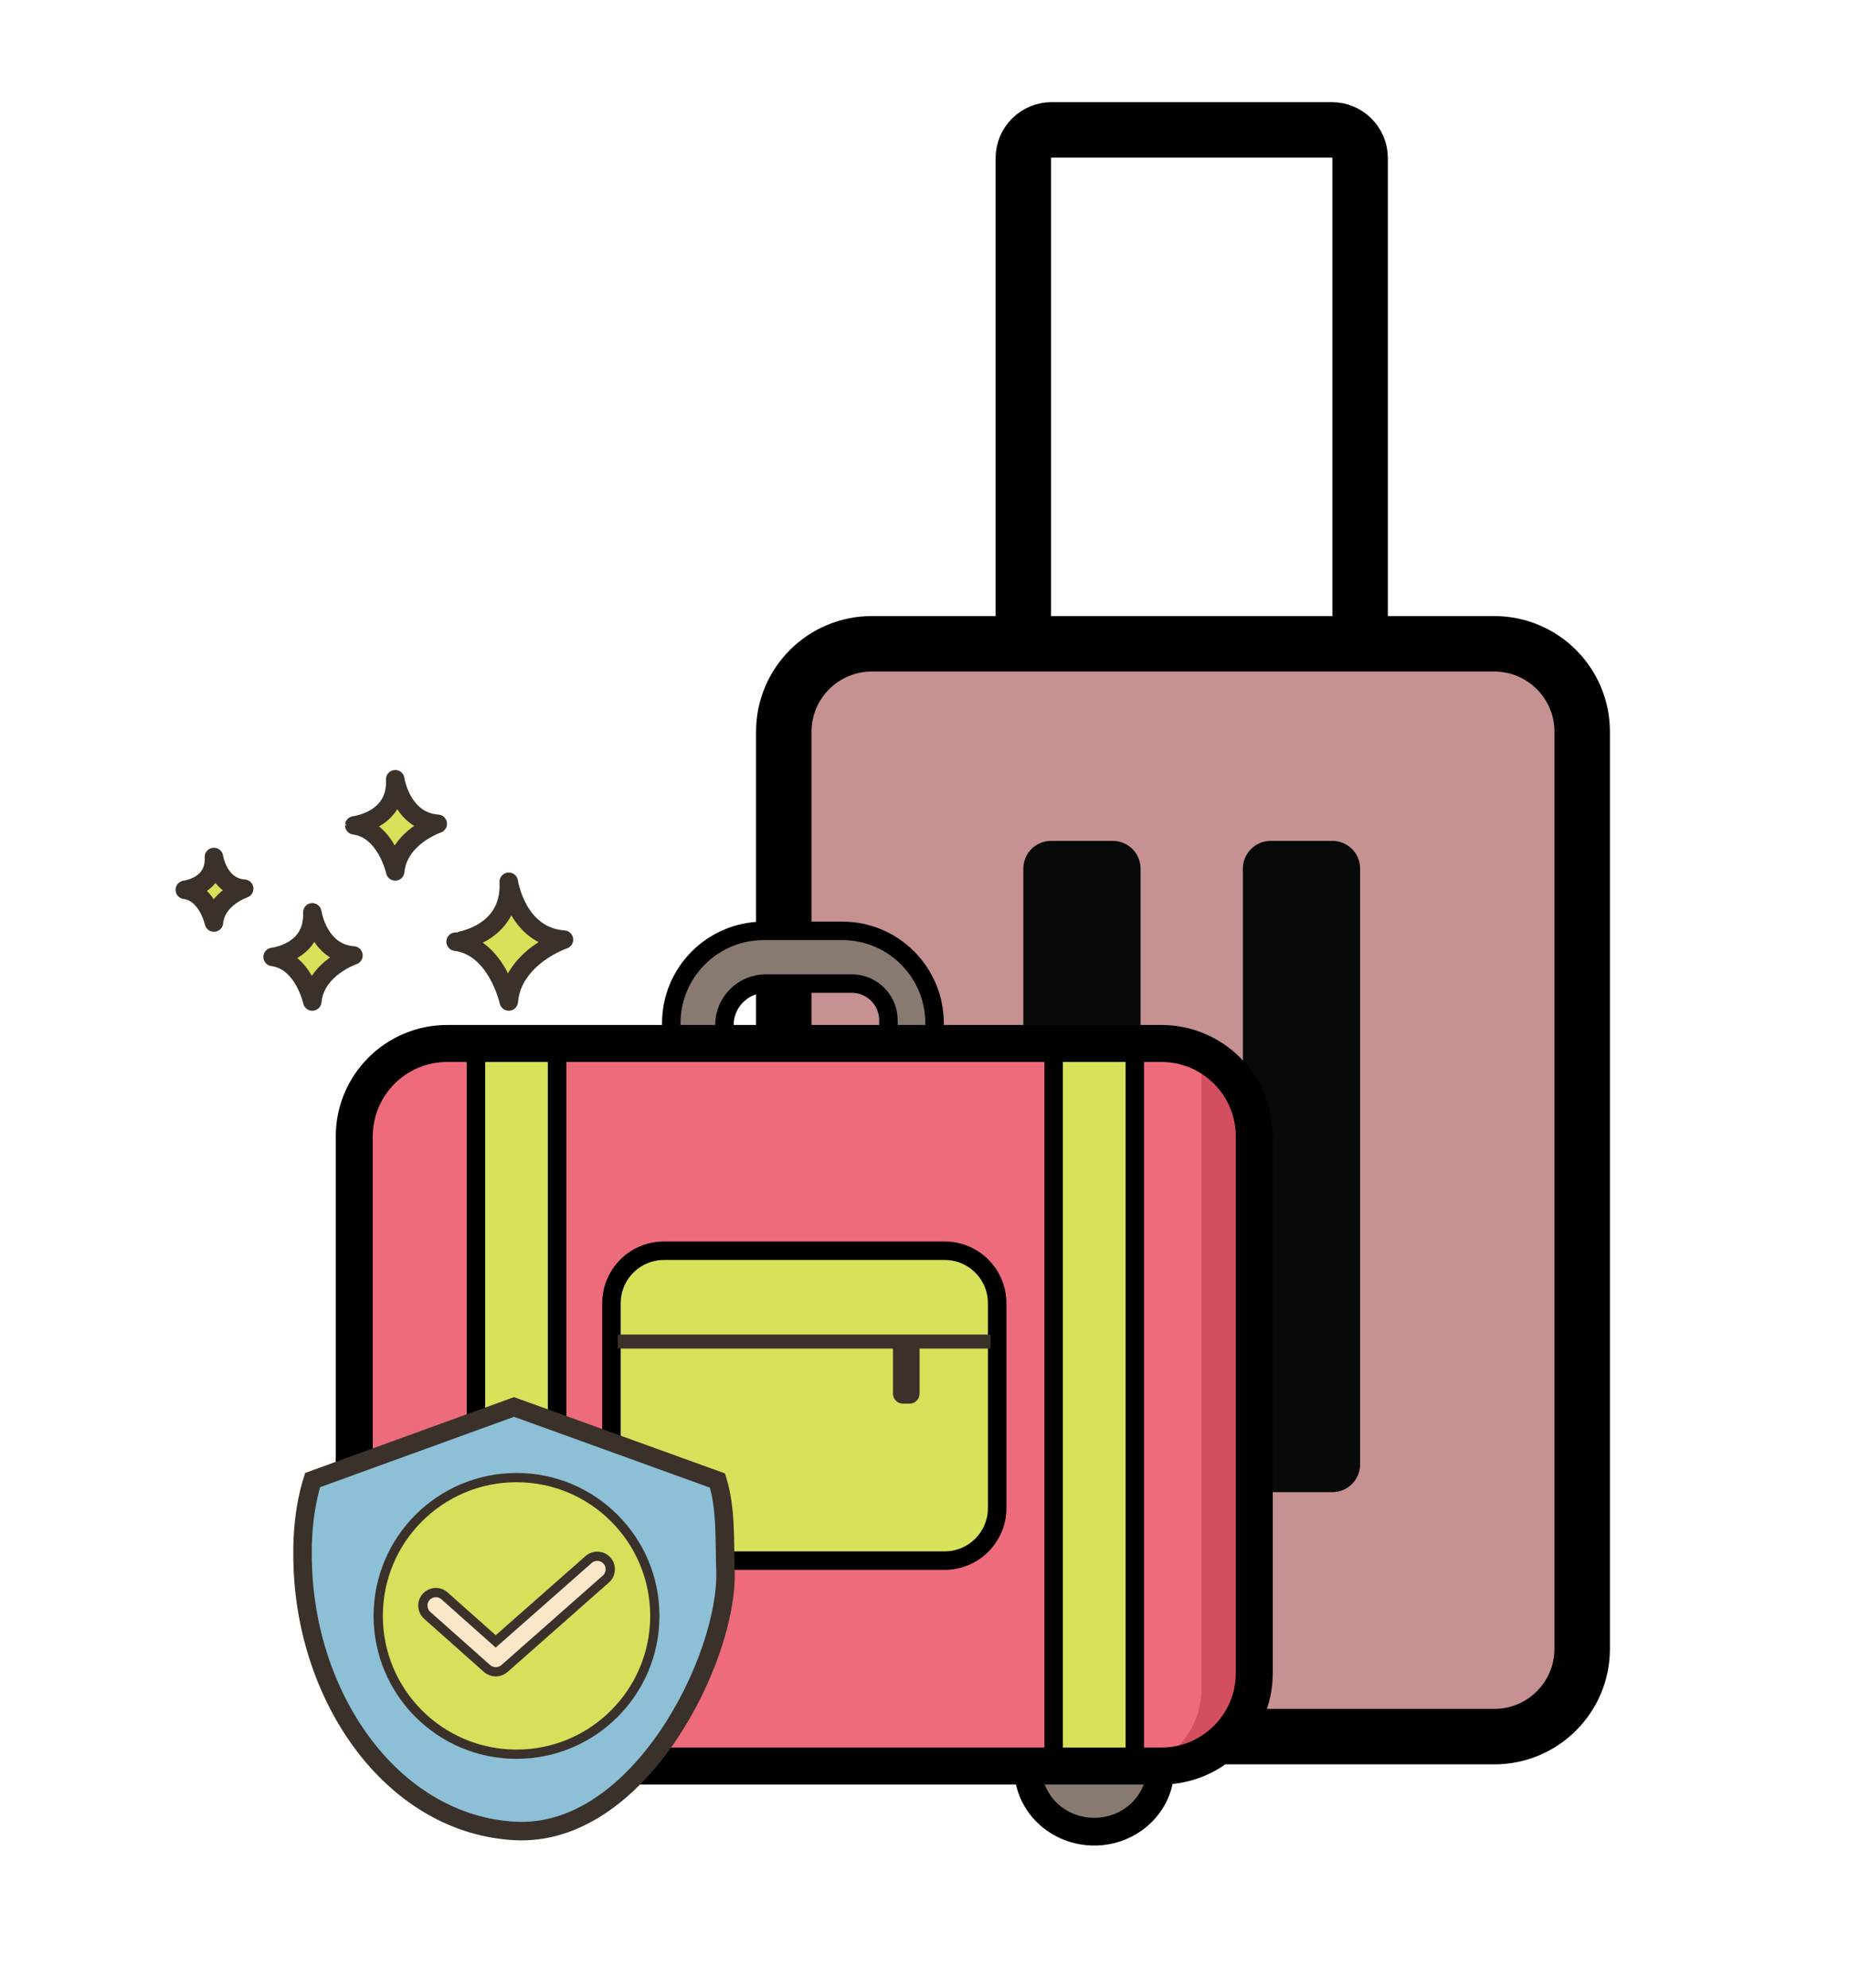 <?xml version="1.0" encoding="utf-8"?>
<!-- Generator: Adobe Illustrator 28.2.0, SVG Export Plug-In . SVG Version: 6.00 Build 0)  -->
<svg version="1.1" id="Layer_1" xmlns="http://www.w3.org/2000/svg" xmlns:xlink="http://www.w3.org/1999/xlink" x="0px" y="0px"
	 viewBox="0 0 200 215" style="enable-background:new 0 0 200 215;" xml:space="preserve">
<style type="text/css">
	.st0{fill:none;stroke:#000000;stroke-width:6;stroke-miterlimit:10;}
	.st1{fill:#C59191;stroke:#000000;stroke-width:6;stroke-miterlimit:10;}
	.st2{fill:#070909;}
	.st3{fill:#897A71;stroke:#000000;stroke-width:3;stroke-miterlimit:10;}
	.st4{fill:#897A71;}
	.st5{fill:#897A71;stroke:#000000;stroke-width:2;stroke-miterlimit:10;}
	.st6{fill:#D34E5E;}
	.st7{fill:#EE6B7B;}
	.st8{fill:#D7E15A;stroke:#000000;stroke-width:2;stroke-miterlimit:10;}
	.st9{fill:#3A312A;}
	.st10{fill:none;stroke:#000000;stroke-width:4;stroke-miterlimit:10;}
	.st11{fill:#8DC0D7;stroke:#3A312A;stroke-width:2;stroke-miterlimit:10;}
	.st12{fill:#D6E05A;stroke:#3A312A;stroke-miterlimit:10;}
	.st13{fill:#FAE7CA;stroke:#3A312A;stroke-miterlimit:10;}
	.st14{fill:#D7E15A;stroke:#3A312A;stroke-width:2;stroke-linecap:round;stroke-linejoin:round;stroke-miterlimit:10;}
</style>
<g>
	<g>
		<path class="st0" d="M147.12,70.99h-36.43V17.11c0-1.69,1.37-3.06,3.06-3.06h30.31c1.69,0,3.06,1.37,3.06,3.06V70.99z"/>
		<path class="st1" d="M161.63,187.85H94.29c-5.25,0-9.51-4.26-9.51-9.51V79.15c0-5.25,4.26-9.51,9.51-9.51h67.34
			c5.25,0,9.51,4.26,9.51,9.51v99.19C171.14,183.59,166.89,187.85,161.63,187.85z"/>
		<path class="st2" d="M120.37,161.4h-6.68c-1.66,0-3-1.34-3-3V93.96c0-1.66,1.34-3,3-3h6.68c1.66,0,3,1.34,3,3v64.44
			C123.37,160.06,122.03,161.4,120.37,161.4z"/>
		<path class="st2" d="M144.12,161.4h-6.68c-1.66,0-3-1.34-3-3V93.96c0-1.66,1.34-3,3-3h6.68c1.66,0,3,1.34,3,3v64.44
			C147.12,160.06,145.78,161.4,144.12,161.4z"/>
	</g>
	<g>
		<ellipse class="st3" cx="118.36" cy="191.3" rx="7.15" ry="6.83"/>
		<ellipse class="st4" cx="55.6" cy="191.3" rx="7.15" ry="6.83"/>
		<path class="st5" d="M91.1,100.69h-8.49c-5.52,0-10,4.47-10,10v8.27h28.48v-8.27C101.09,105.16,96.62,100.69,91.1,100.69z
			 M96.11,115.95H78.36v-5.08c0-2.47,2.01-4.48,4.48-4.48h9.29c2.19,0,3.97,1.78,3.97,3.98V115.95z"/>
		<path class="st6" d="M135.67,120.35v62.64c0,4.71-4.1,8.52-9.16,8.52h-6.41c5.21,0,9.43-3.93,9.43-8.78v-68.18
			c0-0.76,0.85-1.28,1.58-0.95C133.81,114.81,135.67,117.38,135.67,120.35z"/>
		<path class="st7" d="M129.95,113.08v69.66c0,4.85-3.93,8.78-8.77,8.78H45.71c-4.13,0-7.48-3.35-7.48-7.48v-63.68
			c0-4.13,3.35-7.48,7.48-7.48h82.48C128.8,112.87,129.39,112.94,129.95,113.08z"/>
		<rect x="113.97" y="113.64" class="st8" width="8.78" height="77.39"/>
		<rect x="51.48" y="113.64" class="st8" width="8.78" height="77.39"/>
		<path class="st8" d="M102.18,168.81H71.82c-3.14,0-5.68-2.54-5.68-5.68v-22.16c0-3.14,2.54-5.68,5.68-5.68h30.36
			c3.14,0,5.68,2.54,5.68,5.68v22.16C107.86,166.27,105.31,168.81,102.18,168.81z"/>
		<path class="st9" d="M98.39,151.83h-0.72c-0.6,0-1.08-0.48-1.08-1.08v-5.28h2.88v5.28C99.46,151.35,98.98,151.83,98.39,151.83z"/>
		<path class="st10" d="M125.62,191.03H48.37c-5.55,0-10.05-4.5-10.05-10.05v-58.06c0-5.55,4.5-10.05,10.05-10.05h77.25
			c5.55,0,10.05,4.5,10.05,10.05v58.06C135.67,186.53,131.17,191.03,125.62,191.03z"/>
		<rect x="66.82" y="144.36" class="st9" width="40.33" height="1.51"/>
		<path class="st11" d="M78.47,169.96c0.29,9.3-9.3,28.86-22.83,28.09c-12.85-0.73-22.16-13.64-22.87-28.09
			c-0.17-3.46,0.09-6.8,1.04-9.86l21.79-7.91l22.01,7.96C78.55,163.22,78.36,166.5,78.47,169.96z"/>
		<circle class="st12" cx="55.87" cy="174.79" r="14.96"/>
		<g>
			<path class="st13" d="M53.62,180.84c-0.33,0-0.67-0.12-0.94-0.36l-6.47-5.75c-0.58-0.52-0.63-1.41-0.12-1.99
				c0.52-0.58,1.41-0.63,1.99-0.12l5.54,4.93l10.05-8.86c0.58-0.51,1.47-0.46,1.99,0.12c0.51,0.58,0.46,1.47-0.12,1.99l-10.98,9.69
				C54.28,180.72,53.95,180.84,53.62,180.84z"/>
		</g>
		<path class="st14" d="M55.03,95.38c0,0,0.86,5.9,5.97,6.26c0,0-5.54,1.87-5.97,6.69c0,0-1.29-5.9-5.75-6.47
			C49.27,101.86,55.32,101.21,55.03,95.38z"/>
		<path class="st14" d="M42.75,84.29c0,0,0.66,4.54,4.6,4.82c0,0-4.26,1.44-4.6,5.15c0,0-1-4.54-4.43-4.98
			C38.32,89.27,42.97,88.77,42.75,84.29z"/>
		<path class="st14" d="M23.14,92.7c0,0,0.47,3.23,3.27,3.43c0,0-3.03,1.02-3.27,3.66c0,0-0.71-3.23-3.15-3.54
			C19.99,96.25,23.3,95.89,23.14,92.7z"/>
		<path class="st14" d="M33.78,98.69c0,0,0.64,4.39,4.45,4.66c0,0-4.12,1.39-4.45,4.98c0,0-0.96-4.39-4.29-4.82
			C29.49,103.51,33.99,103.03,33.78,98.69z"/>
	</g>
</g>
</svg>
